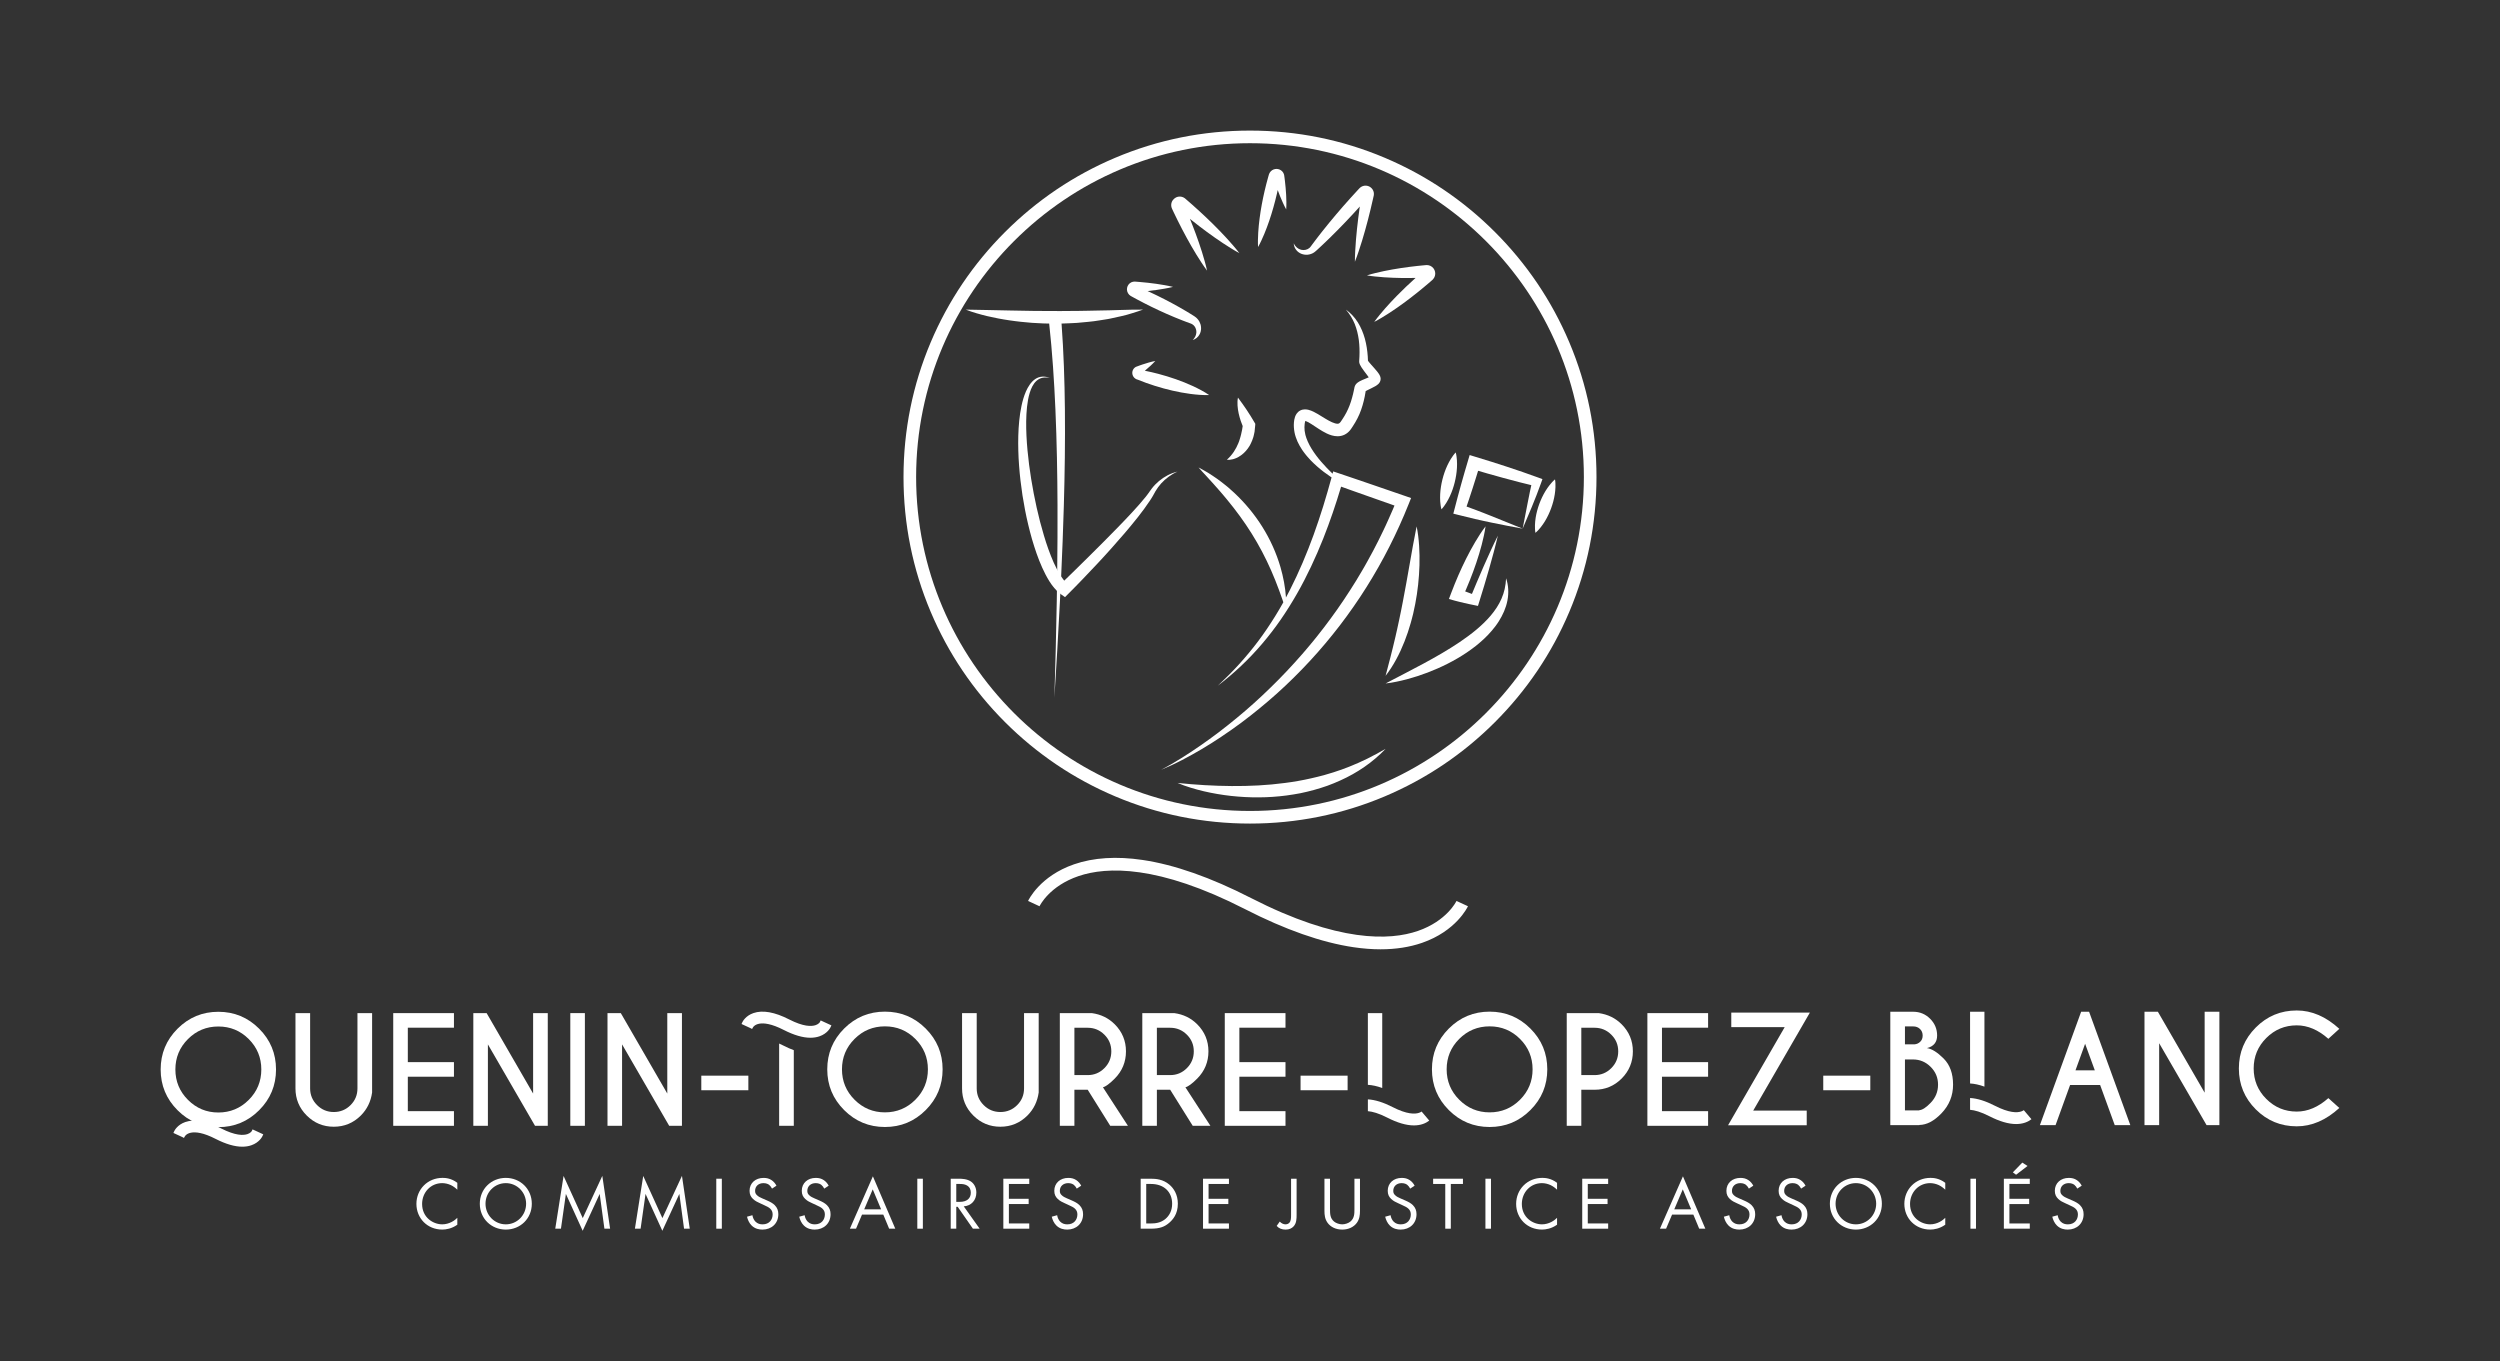 <?xml version="1.0" encoding="UTF-8"?>
<svg id="Calque_7" data-name="Calque 7" xmlns="http://www.w3.org/2000/svg" viewBox="0 0 3173.88 1728.34">
  <rect x="0" y="0" width="3173.88" height="1728.34" fill="#333333" stroke="none"/>
  <defs>
    <style>
      .cls-1 {
        fill: #fff;
        stroke-width: 0px;
      }
    </style>
  </defs>
  <g>
    <path class="cls-1" d="M1828.96,641.56c.24,1.66.54,3.34,1.03,5.06,1.25-1.29,2.3-2.62,3.3-3.97,1.01-1.35,1.91-2.72,2.78-4.1,1.71-2.77,3.23-5.59,4.56-8.45,2.67-5.73,4.67-11.62,6.18-17.65,1.49-6.02,2.51-12.17,2.86-18.48.18-3.15.17-6.36-.03-9.61-.12-1.63-.26-3.27-.51-4.93-.24-1.66-.54-3.33-1.02-5.06-1.24,1.29-2.29,2.62-3.29,3.97-1,1.35-1.9,2.72-2.78,4.1-1.71,2.77-3.23,5.59-4.56,8.45-2.67,5.73-4.68,11.62-6.2,17.64-1.51,6.02-2.52,12.16-2.88,18.47-.18,3.15-.17,6.36.03,9.61.12,1.63.27,3.27.52,4.93Z"/>
    <g>
      <path class="cls-1" d="M1974.7,613.6c-.08-1.63-.21-3.29-.53-5.01-1.35,1.11-2.52,2.28-3.64,3.48-1.12,1.19-2.15,2.42-3.15,3.66-1.96,2.49-3.74,5.05-5.33,7.67-3.2,5.24-5.75,10.73-7.84,16.38-2.07,5.66-3.67,11.49-4.62,17.55-.48,3.03-.77,6.13-.88,9.3-.03,1.59-.04,3.19.05,4.83.08,1.63.22,3.29.54,5.01,1.36-1.11,2.53-2.28,3.65-3.47,1.13-1.19,2.15-2.42,3.15-3.66,1.96-2.49,3.74-5.05,5.33-7.67,3.19-5.25,5.74-10.73,7.81-16.38,2.06-5.66,3.65-11.49,4.6-17.56.48-3.03.77-6.13.89-9.3.04-1.59.05-3.19-.04-4.83Z"/>
      <path class="cls-1" d="M1956.42,613.31l1.79-5.06-5.63-2.07c-6.52-2.4-13.08-4.68-19.64-6.98-6.57-2.23-13.14-4.5-19.74-6.64-6.58-2.2-13.2-4.28-19.82-6.38-6.62-2.09-13.26-4.08-19.9-6.12l-7.69-2.36-2.27,7.73-4.39,14.89-4.24,14.94-4.1,14.98-3.94,15.03-1.79,6.82,6.32,1.6c7.12,1.8,14.22,3.58,21.29,5.2,3.53.84,7.05,1.61,10.55,2.37,3.5.78,6.97,1.51,10.42,2.22,6.89,1.45,13.65,2.76,20.25,4.06,6.59,1.28,13.01,2.48,19.19,3.6l-40.31-16.27c-3.2-1.28-6.37-2.54-9.52-3.76-3.15-1.23-6.27-2.45-9.39-3.61-4.01-1.53-8-2.99-11.99-4.42l2.93-8.64,4.83-14.76,4.68-14.8,2.21-7.23c4.11,1.21,8.22,2.43,12.34,3.6,6.68,1.89,13.35,3.8,20.05,5.59,6.69,1.85,13.42,3.57,20.13,5.33,5.02,1.26,10.03,2.51,15.06,3.73-.62,2.8-1.22,5.61-1.84,8.46-.99,4.86-1.99,9.79-2.96,14.86-1.96,10.12-3.96,20.71-6.23,31.94,3.68-8.6,7.63-17.84,11.62-27.54,2-4.85,3.98-9.83,5.96-14.88,1.93-5.08,3.91-10.2,5.75-15.41Z"/>
      <path class="cls-1" d="M1866.08,736.6c2.9-7.31,5.67-14.68,8.16-22.16,2.51-7.47,4.82-15.03,6.84-22.71,1.99-7.69,3.81-15.45,4.91-23.51-4.95,6.46-9.19,13.21-13.25,20.04-4.04,6.84-7.78,13.8-11.32,20.84-3.56,7.04-6.84,14.19-10,21.39-1.55,3.61-3.12,7.22-4.56,10.88-1.51,3.63-2.9,7.31-4.3,10.99l-3.1,8.12,8,2.23c1.88.52,3.79.96,5.68,1.44,1.9.47,3.79.95,5.7,1.37l5.73,1.29,5.76,1.19,6.04,1.25,1.58-5.1c2.15-6.95,4.33-13.88,6.4-20.86,2.1-6.96,4.14-13.95,6.14-20.95,1.99-7,3.94-14.02,5.81-21.07,1.87-7.05,3.69-14.11,5.33-21.24-3.28,6.54-6.38,13.14-9.43,19.77-3.06,6.62-6.02,13.27-8.95,19.94-2.91,6.67-5.8,13.35-8.61,20.06-2.02,4.73-3.97,9.49-5.93,14.25l-.27-.11-5.49-2.07c-.94-.36-1.88-.7-2.82-1.04.48-1.11.98-2.21,1.44-3.33,1.58-3.6,3.04-7.25,4.51-10.9Z"/>
    </g>
  </g>
  <g>
    <path class="cls-1" d="M1460.74,464.26c2.05-1.9,4.06-3.85,5.98-5.99-2.82.52-5.54,1.22-8.23,1.97-2.69.75-5.33,1.59-7.95,2.46l-3.9,1.36-3.86,1.44-.48.18-.12.05s-.19.1-.28.15c-.21.12-.41.24-.61.37-.8.51-1.57,1.23-2.19,2.09-1.26,1.73-1.78,3.92-1.55,5.92.21,2.01,1.09,4,2.72,5.55.81.77,1.79,1.38,2.83,1.81.45.16.92.3,1.38.42,7.15,2.94,14.41,5.52,21.75,7.84,7.35,2.3,14.78,4.35,22.3,6.07,7.52,1.72,15.12,3.16,22.85,4.16,3.86.53,7.76.89,11.69,1.18,3.93.26,7.9.41,11.96.23-3.34-2.32-6.77-4.3-10.24-6.19-3.47-1.85-6.97-3.63-10.51-5.24-7.07-3.28-14.27-6.12-21.55-8.68-7.28-2.55-14.65-4.78-22.1-6.76-5.7-1.5-11.45-2.84-17.25-3.98l1.11-.91c2.11-1.78,4.21-3.59,6.25-5.5ZM1448.05,474.91l.64-.5c-.04.05-.07.11-.11.16-.38.56-1.55,1.04-.53.34Z"/>
    <path class="cls-1" d="M1435.29,375.57c.29.19.66.4.92.54l.29.16.58.33,1.17.64,4.68,2.55c3.12,1.71,6.29,3.31,9.43,4.96l9.52,4.78c12.76,6.25,25.76,11.99,39.04,17.18,1.65.66,3.33,1.28,5,1.9,1.67.62,3.34,1.26,5.03,1.85l.9.34c.27.12.59.17.84.33.5.3,1.08.54,1.54.92,1.05.65,1.86,1.63,2.63,2.7.75,1.09,1.26,2.38,1.64,3.77.08.35.12.7.19,1.06l.1.55.02.55.04,1.13-.1,1.13c-.31,3.07-1.92,6.15-4.54,8.72,3.49-.98,6.91-3.57,8.77-7.29l.68-1.41c.19-.49.33-.99.49-1.5l.23-.77.14-.78c.09-.53.2-1.06.25-1.6.05-1.07.13-2.18-.03-3.28-.07-1.11-.33-2.2-.62-3.3-.69-2.15-1.71-4.3-3.23-6.12-.69-.98-1.6-1.74-2.48-2.56-.44-.42-.94-.71-1.42-1.07l-.74-.51-.68-.45c-1.5-.97-3.03-1.9-4.55-2.83-1.52-.93-3.03-1.88-4.57-2.78-12.25-7.29-24.77-14.02-37.54-20.25l-9.62-4.58c-.78-.35-1.57-.71-2.35-1.07,3.65-.4,7.3-.84,10.96-1.36,3.55-.51,7.1-1.05,10.65-1.7,3.55-.63,7.1-1.33,10.65-2.22-3.55-.89-7.1-1.58-10.65-2.22-3.55-.64-7.1-1.18-10.65-1.7-7.1-1-14.21-1.75-21.31-2.36l-5.33-.42-.68-.05c-.71.02-1.38.03-2.13.2-1.47.28-2.96,1-4.19,2-1.2,1.02-2.13,2.28-2.72,3.64-.57,1.36-.87,2.83-.81,4.35.07,1.52.46,3.1,1.3,4.52.8,1.41,2.01,2.62,3.24,3.39ZM1441.27,370.92l.3-.02s-.1.03-.14.04c-.32.04-.54.08-.81.04l.66-.05Z"/>
    <path class="cls-1" d="M1487.66,264.3l.24.58.08.17.64,1.38,1.29,2.76c1.78,3.66,3.51,7.33,5.33,10.97,3.64,7.28,7.35,14.52,11.28,21.66,3.92,7.15,7.97,14.24,12.24,21.22,2.15,3.49,4.33,6.96,6.6,10.39,2.26,3.44,4.58,6.85,7.08,10.17-.87-4.07-1.91-8.06-3.02-12.02-1.09-3.97-2.28-7.89-3.5-11.8-2.45-7.81-5.13-15.52-7.94-23.17-2.31-6.31-4.77-12.56-7.3-18.78.8.65,1.59,1.3,2.4,1.93,3.18,2.51,6.35,5.04,9.59,7.49,3.21,2.48,6.47,4.9,9.74,7.32,6.56,4.8,13.21,9.5,20.02,14.01,3.42,2.25,6.85,4.47,10.35,6.62,3.5,2.15,7.04,4.26,10.7,6.23-2.51-3.32-5.15-6.49-7.83-9.61-2.68-3.13-5.42-6.19-8.18-9.22-5.54-6.05-11.25-11.91-17.05-17.68-2.91-2.87-5.83-5.73-8.8-8.53-2.94-2.84-5.95-5.58-8.95-8.35-2.99-2.77-6.06-5.45-9.09-8.19-1.52-1.36-3.07-2.68-4.61-4.02l-2.31-2-1.15-1-.58-.5-.29-.25-.14-.13-.04-.03-.09-.07-.31-.23c-.42-.3-.85-.57-1.3-.82-.44-.23-.89-.42-1.34-.59-.9-.34-1.93-.56-2.93-.63-2.04-.16-4.03.31-5.69,1.18-1.67.87-3.08,2.13-4.14,3.72-1.06,1.59-1.71,3.6-1.75,5.61-.04,1.02.11,1.98.32,2.93.12.44.27.87.43,1.29ZM1502.48,258.52s0,.03.01.04l-.04-.09-.08-.17s.08.15.1.22Z"/>
    <path class="cls-1" d="M1601.35,305.44c1.3-2.75,2.5-5.53,3.68-8.31,2.31-5.57,4.42-11.19,6.35-16.85,3.85-11.32,7.04-22.8,9.73-34.4.35-1.52.67-3.05,1.01-4.58.98,2.68,2,5.35,3.07,8,1.15,2.79,2.32,5.58,3.6,8.35,1.27,2.77,2.59,5.52,4.11,8.23.22-3.1.25-6.15.23-9.2-.02-3.05-.14-6.07-.29-9.08-.32-6.03-.89-12-1.57-17.94l-.56-4.45-.31-2.22-.08-.55s0-.02-.02-.1l-.05-.22-.11-.44c-.08-.29-.17-.58-.27-.86-.22-.58-.52-1.18-.85-1.74-.37-.56-.77-1.11-1.24-1.59-1.91-1.98-4.51-2.99-7.01-3.04-2.5-.05-5.19.87-7.23,2.85-.49.49-.94,1.04-1.33,1.6-.35.56-.71,1.18-.94,1.76-.12.29-.22.59-.32.9l-.2.68-.16.54-.61,2.15c-1.62,5.74-3.1,11.5-4.45,17.3-2.7,11.6-4.89,23.31-6.42,35.18-.77,5.93-1.35,11.91-1.73,17.93-.17,3.02-.32,6.04-.36,9.08-.05,3.04-.04,6.1.15,9.2,1.55-2.7,2.9-5.44,4.19-8.19ZM1616.79,225.44l.16.54.15.47c-.07-.15-.14-.31-.19-.46-.04-.11-.08-.22-.1-.33l-.03-.17v-.09s0,.03,0,.04Z"/>
    <path class="cls-1" d="M1650.17,321.26c2.33,1.33,5.05,2.07,7.87,2.17,2.82.09,5.74-.56,8.4-1.87.64-.36,1.27-.75,1.91-1.14.63-.4,1.16-.9,1.75-1.37.27-.23.61-.51.82-.7l.65-.59,1.29-1.17,5.1-4.74c1.71-1.57,3.37-3.19,5.05-4.79,1.67-1.61,3.36-3.2,5-4.83,13.23-12.94,25.99-26.29,38.34-40.02-.03.21-.06.42-.09.63-.68,4.58-1.28,9.17-1.86,13.77-1.14,9.2-2.15,18.43-2.91,27.7-.37,4.64-.71,9.28-.95,13.95-.25,4.66-.44,9.34-.43,14.05,1.74-4.37,3.3-8.79,4.79-13.21,1.5-4.42,2.91-8.86,4.28-13.31,2.72-8.9,5.2-17.84,7.54-26.81,1.16-4.49,2.3-8.98,3.36-13.48,1.11-4.5,2.11-9.01,3.14-13.53.25-1.13.52-2.25.76-3.39l.05-.21.04-.22.06-.37c.06-.51.12-.99.12-1.53,0-.54-.04-1.08-.12-1.62-.1-.55-.22-1.09-.38-1.63-.69-2.15-2.09-3.99-3.77-5.22-1.69-1.24-3.69-1.99-5.88-2.09-2.17-.12-4.53.54-6.33,1.77-.47.3-.88.63-1.25.97-.19.17-.37.35-.55.53l-.29.3-.59.63-1.19,1.27-9.37,10.24c-12.39,13.74-24.36,27.85-35.87,42.39-1.45,1.8-2.86,3.65-4.28,5.48-1.42,1.84-2.85,3.66-4.23,5.52l-4.18,5.57-1.03,1.41-.52.7c-.18.24-.27.34-.41.52-.27.31-.5.7-.8.98-.3.28-.61.57-.91.88-2.56,2.19-6.47,3.19-10.38,2.27-3.9-.9-7.49-3.86-9.42-8.19.09,2.35.79,4.77,2.1,6.94,1.32,2.15,3.24,4.08,5.59,5.37ZM1728.91,245.48s.02-.07.01-.06v.05s-.05.21-.05.21c-.01.06-.02.12-.03.18,0-.08.01-.15.03-.23l.03-.16Z"/>
    <path class="cls-1" d="M1746.39,351.08c3.65.4,7.3.69,10.94.96,7.29.51,14.56.76,21.82.88,6.02.1,12.02.04,18.02-.1-8.15,7.32-16.08,14.88-23.79,22.72-5.07,5.2-10.05,10.49-14.87,15.98-2.4,2.75-4.79,5.53-7.1,8.38-2.32,2.85-4.6,5.74-6.76,8.78,3.32-1.69,6.51-3.53,9.66-5.42,3.16-1.88,6.25-3.84,9.32-5.82,6.13-3.98,12.09-8.14,17.96-12.41,11.71-8.58,23.02-17.63,33.97-27.09l2.04-1.79.51-.45.25-.22.3-.28.44-.43c1.14-1.15,2.12-2.75,2.6-4.45.51-1.71.56-3.51.22-5.15-.34-1.65-1.02-3.19-2.07-4.53-1.04-1.34-2.44-2.47-4.07-3.21-1.63-.72-3.4-1.01-4.99-.91l-5.54.52c-1.8.18-3.6.32-5.4.54-7.2.79-14.39,1.67-21.57,2.78-7.18,1.1-14.34,2.34-21.49,3.84-3.57.76-7.15,1.55-10.71,2.44-3.57.88-7.13,1.83-10.68,2.97,3.67.65,7.33,1.1,10.98,1.49ZM1807.97,343.37s-.03.03-.05.04l-.08.07s.01-.01.02-.02l.11-.09Z"/>
    <path class="cls-1" d="M1747.71,957.05l-3.85,1.97-7.62,3.97-7.75,3.63c-1.3.59-2.54,1.27-3.86,1.81l-3.93,1.65-3.91,1.67c-1.3.56-2.58,1.14-3.92,1.61-2.66.97-5.29,2-7.92,3-.66.25-1.31.51-1.97.75l-2.01.66-4.01,1.35-3.99,1.36c-1.32.48-2.7.8-4.04,1.21l-8.07,2.41c-5.47,1.33-10.84,2.93-16.36,4.03-10.94,2.5-22.01,4.46-33.18,5.87-22.3,2.99-44.91,4.08-67.64,3.92-22.75-.17-45.58-1.52-68.72-3.94,5.35,2.32,10.88,4.25,16.45,5.98,5.57,1.75,11.23,3.23,16.91,4.59,11.38,2.66,22.95,4.61,34.61,5.91,23.31,2.54,47.04,2.55,70.48-.58,5.86-.73,11.68-1.82,17.51-2.85,5.77-1.32,11.58-2.47,17.27-4.16,5.73-1.5,11.35-3.42,16.95-5.31,5.53-2.15,11.1-4.15,16.44-6.73,21.58-9.68,41.45-23.26,57.5-40.15-2.59,1.37-5.1,2.83-7.63,4.23l-3.74,2.15Z"/>
    <path class="cls-1" d="M1800.04,1181.89c-35.46,12.25-101.02,14.93-211.97-41.87-50.86-26.04-97.14-42.28-137.56-48.27-32.95-4.89-62.19-3.03-86.93,5.52-43.4,14.99-57.79,45.24-58.38,46.52l14.52,6.75c.5-1.05,12.6-25.77,49.7-38.35,35.45-12.02,100.88-14.48,211.35,42.08,50.86,26.04,97.14,42.28,137.56,48.27,11.95,1.77,23.41,2.66,34.35,2.66,19.22,0,36.81-2.73,52.58-8.17,43.4-14.99,57.79-45.24,58.38-46.52l-14.54-6.71c-.12.25-12.04,25.31-49.07,38.1Z"/>
    <path class="cls-1" d="M1992.26,434.45c-22.16-52.38-53.87-99.43-94.27-139.82-40.4-40.4-87.44-72.11-139.82-94.27-54.24-22.94-111.85-34.57-171.23-34.57s-116.99,11.63-171.23,34.57c-52.38,22.16-99.43,53.87-139.82,94.27-40.4,40.4-72.11,87.44-94.27,139.82-22.94,54.24-34.57,111.85-34.57,171.23s11.63,116.99,34.57,171.23c22.16,52.38,53.87,99.43,94.27,139.82,40.4,40.4,87.44,72.11,139.82,94.27,54.24,22.94,111.85,34.57,171.23,34.57s116.99-11.63,171.23-34.57c52.38-22.16,99.43-53.87,139.82-94.27,40.4-40.4,72.11-87.44,94.27-139.82,22.94-54.24,34.57-111.85,34.57-171.23s-11.63-116.99-34.57-171.23ZM1586.94,1029.55c-233.72,0-423.87-190.15-423.87-423.87s190.15-423.87,423.87-423.87,423.87,190.15,423.87,423.87-190.15,423.87-423.87,423.87Z"/>
    <path class="cls-1" d="M1571.12,514.95c.2,3.38.77,6.65,1.43,9.9.7,3.23,1.6,6.39,2.63,9.49.75,2.23,1.56,4.38,2.48,6.55-.25,1.5-.49,2.99-.7,4.49-.23.99-.44,1.98-.64,2.98-.24.98-.31,2.03-.63,2.96-.54,1.91-.92,3.91-1.59,5.75-.33.92-.53,1.93-.91,2.83-.36.91-.72,1.83-1.05,2.78-1.53,3.63-3.3,7.24-5.65,10.74-2.36,3.5-5.16,6.91-8.89,10.22,2.52.36,5.07-.02,7.57-.61,1.22-.36,2.49-.7,3.66-1.23.59-.25,1.21-.49,1.8-.76l1.71-.93c4.56-2.56,8.54-6.24,11.69-10.5.75-1.08,1.47-2.19,2.2-3.3.38-.55.66-1.14.96-1.72.3-.58.6-1.17.89-1.76,1.27-2.33,2.02-4.8,2.89-7.26.22-.62.41-1.24.54-1.86.15-.62.3-1.25.43-1.87.28-1.25.55-2.5.8-3.76.34-2.51.55-5.02.75-7.53l.2-2.47-1.06-1.8c-1.49-2.53-3.1-5.25-4.72-7.86-1.63-2.63-3.32-5.25-5.05-7.85-1.75-2.6-3.52-5.2-5.38-7.81-1.85-2.62-3.73-5.23-5.82-8-.71,3.4-.72,6.84-.52,10.2Z"/>
    <path class="cls-1" d="M1551.24,934.84c8.15-5.46,16.21-11.06,24.07-16.93,15.74-11.73,30.96-24.19,45.62-37.29,14.63-13.14,28.65-26.99,42.02-41.44,13.39-14.44,26.06-29.56,38.08-45.19,5.98-7.83,11.82-15.79,17.43-23.89,5.68-8.06,11.07-16.33,16.34-24.67,21.02-33.39,38.91-68.77,53.54-105.41l3.09-7.74-7.86-2.73c-13.88-4.82-27.79-9.58-41.69-14.33l-20.86-7.13-20.88-7.06-7.57-2.56-.8,2.92c-4.99-4.8-9.75-9.76-14.21-14.91-4.65-5.37-8.91-10.99-12.5-16.85-1.77-2.94-3.42-5.92-4.75-8.97-.72-1.51-1.26-3.06-1.83-4.59-.28-.77-.47-1.55-.72-2.32l-.36-1.15-.27-1.16c-.81-3.08-1.09-6.17-1.07-9.16-.02-2.76.45-6.18,1.15-7.91.07.02.15.04.23.07.89.28,2.18.85,3.5,1.58,1.34.73,2.74,1.6,4.18,2.52l9.05,5.94c3.18,2.03,6.51,4.09,10.33,5.9,1.91.91,3.97,1.72,6.24,2.37,2.28.64,4.79,1.13,7.62,1.1,2.81-.04,5.94-.64,8.71-2.05,2.78-1.38,5.06-3.38,6.77-5.43.46-.51.8-1.04,1.2-1.56l.27-.38.2-.29.39-.59c.53-.78,1.05-1.57,1.57-2.37,1.05-1.6,2.08-3.25,3.07-4.94,1.99-3.38,3.82-6.93,5.37-10.57,3.08-7.31,5.2-14.83,6.69-22.3.33-1.87.72-3.74.99-5.61l.19-1.21s.07-.04.11-.07c.61-.35,1.3-.72,2.04-1.09,1.48-.75,3.1-1.51,4.79-2.33,1.7-.83,3.43-1.66,5.39-2.81,1-.61,2.02-1.22,3.38-2.41l.25-.22.29-.29.56-.61c.47-.6.85-1.03,1.34-2.04.4-.65.89-2.52.84-3.4,0-.26,0-.51-.01-.77-.01-.25-.04-.54-.07-.68-.06-.35-.13-.7-.21-1.04l-.06-.26-.06-.19-.13-.37c-.08-.24-.18-.52-.27-.71-.17-.37-.35-.79-.52-1.1-.17-.3-.34-.64-.51-.91l-.5-.8c-.66-.99-1.3-1.83-1.93-2.64-1.27-1.59-2.52-3.02-3.75-4.41l-3.62-4.04c-1.17-1.3-2.31-2.6-3.25-3.8-.46-.58-.88-1.18-1.1-1.52-.03-.05-.08-.12-.09-.13-.07-1.84-.11-3.67-.27-5.5-.51-7.53-1.65-15.04-3.63-22.35-2.04-7.29-4.94-14.38-8.92-20.78-4.01-6.38-9.2-11.96-15.18-16.16,4.83,5.51,8.53,11.7,11.22,18.2,2.6,6.56,4.25,13.39,5.17,20.31.9,6.93,1.08,13.94.81,20.93-.03,1.75-.22,3.5-.3,5.24l-.04.65s-.01.57.02.95c.01.21.04.42.06.62.03.18.05.3.09.45.06.29.13.58.21.86l.22.64c.16.46.3.74.45,1.09.6,1.28,1.17,2.2,1.74,3.12,1.14,1.78,2.27,3.32,3.38,4.83,1.11,1.51,2.23,2.95,3.31,4.37.94,1.24,1.84,2.46,2.65,3.64-.85.38-1.77.76-2.71,1.15-1.63.67-3.34,1.35-5.15,2.13-.9.39-1.84.82-2.83,1.33-1.01.53-2.03,1.07-3.37,2.07-.35.27-.67.52-1.1.93-.21.21-.36.33-.62.63-.24.27-.47.56-.7.85-.23.3-.54.82-.77,1.24-.22.37-.51,1.1-.7,1.77l-.13.51-.08.38-.03.16-.06.32-.52,2.56c-.33,1.72-.76,3.39-1.13,5.08-.86,3.34-1.69,6.66-2.75,9.87-1.05,3.21-2.23,6.33-3.6,9.33-1.35,3.02-2.86,5.93-4.58,8.79-.86,1.43-1.76,2.86-2.72,4.29-.47.71-.96,1.43-1.45,2.15l-.37.54-.19.27-.13.17c-.16.19-.3.43-.46.6-.6.74-1.14,1.14-1.61,1.4-.47.26-.99.37-1.8.42-1.64.07-4.31-.68-7.06-1.91-2.79-1.22-5.71-2.89-8.69-4.69-2.99-1.81-6.04-3.79-9.36-5.72-1.66-.97-3.39-1.94-5.29-2.87-1.92-.92-3.96-1.83-6.58-2.5-1.31-.32-2.83-.57-4.59-.55-1.74.02-3.85.39-5.81,1.41-1.96,1-3.52,2.53-4.54,3.98-1.07,1.49-1.66,2.88-2.13,4.19-.88,2.6-1.17,4.87-1.36,7.03-.09,1.08-.13,2.12-.15,3.15,0,1.06.06,2.14.1,3.2.29,4.25,1.07,8.42,2.4,12.28,1.26,3.89,2.96,7.56,4.91,10.97.93,1.74,2.02,3.36,3.06,5.01.53.81,1.11,1.58,1.67,2.37.56.79,1.12,1.57,1.73,2.31l1.78,2.26,1.85,2.18c1.21,1.47,2.53,2.82,3.81,4.21,2.65,2.68,5.31,5.32,8.13,7.77,5.6,4.92,11.5,9.41,17.63,13.48.29.19.58.37.87.56v.05c-3.37,12.28-6.87,24.53-10.64,36.68-3.79,12.15-7.85,24.2-12.14,36.17-4.35,11.95-9.02,23.77-13.99,35.46-5,11.68-10.36,23.2-16.1,34.53-1.64,3.22-3.32,6.41-5.03,9.58-.89-13.03-3.34-25.98-6.99-38.62-5.24-17.96-13.07-35.25-23.05-51.16-9.97-15.92-22.07-30.45-35.69-43.18-1.71-1.58-3.47-3.12-5.2-4.67-1.74-1.55-3.45-3.12-5.31-4.52-3.66-2.87-7.25-5.81-11.05-8.47-3.84-2.61-7.63-5.26-11.57-7.69-3.99-2.36-8.01-4.65-12.12-6.78,3.03,3.54,6.16,6.9,9.3,10.21,1.56,1.66,3.05,3.4,4.59,5.08l4.6,5.02c1.57,1.62,3,3.39,4.49,5.08,1.47,1.71,2.98,3.38,4.47,5.07,3,3.34,5.75,6.9,8.68,10.28,11.38,13.79,21.88,28.08,31.25,43.06,9.37,14.98,17.63,30.62,24.78,46.94,1.74,4.1,3.4,8.24,5.19,12.36,1.58,4.18,3.18,8.39,4.84,12.6,1.48,4.26,2.97,8.54,4.58,12.83.28.89.57,1.79.87,2.68-3.3,5.91-6.72,11.76-10.29,17.52-6.7,10.8-13.78,21.38-21.44,31.56-1.9,2.56-3.89,5.05-5.83,7.58-2.02,2.47-3.98,4.98-6.02,7.43-2.04,2.45-4.07,4.92-6.18,7.31-2.07,2.43-4.21,4.8-6.36,7.17-8.6,9.47-17.67,18.52-27.05,27.31,20.39-15.61,39.34-33.34,56.11-53.05,8.37-9.86,16.33-20.1,23.7-30.77,7.36-10.67,14.24-21.67,20.67-32.93,6.45-11.25,12.38-22.79,17.92-34.51,5.56-11.71,10.67-23.63,15.49-35.65,8.55-21.59,16.02-43.59,22.64-65.81l13.36,4.78,20.78,7.35c11.21,3.97,22.41,7.93,33.63,11.86-.78,1.89-1.57,3.78-2.38,5.66-1.94,4.41-3.8,8.86-5.84,13.22l-2.99,6.58-3.09,6.53c-2.03,4.37-4.21,8.67-6.35,12.98-2.14,4.31-4.41,8.57-6.62,12.84-2.31,4.23-4.55,8.49-6.92,12.69l-3.53,6.31-3.62,6.25c-2.39,4.18-4.93,8.28-7.41,12.41-10.13,16.39-20.8,32.48-32.27,47.98-5.68,7.8-11.59,15.42-17.6,22.98l-4.55,5.63-4.63,5.57c-1.53,1.86-3.09,3.71-4.66,5.54-1.57,1.83-3.12,3.69-4.72,5.5-6.32,7.3-12.86,14.41-19.48,21.46-6.62,7.05-13.41,13.93-20.35,20.67-13.82,13.54-28.2,26.54-43.18,38.84-7.49,6.15-15.04,12.24-22.78,18.1-7.72,5.88-15.61,11.54-23.59,17.1-7.98,5.54-16.1,10.91-24.37,16.03-8.25,5.16-16.65,10.1-25.31,14.62,18.09-7.39,35.36-16.73,52.23-26.67,8.42-5,16.68-10.29,24.84-15.73ZM1736.75,458.7l-.02-.57s0,0,0,.02c.02.09.03.19.03.28.02.15-.02.53-.02.27ZM1739.51,482.06l-.02-.05v-.03s-.04-.09-.04-.09c-.01-.03-.01-.07-.02-.1.03.07.05.13.08.2.04.09.02.09.04.14,0,.01-.03-.05-.04-.07ZM1734.13,494.53l.02-.14c.01-.08,0,.04-.02.14ZM1732.7,497.25s.08-.07.15-.13l-.08.08c-.11.09-.08.06-.07.05ZM1657.69,533.52s-.04.1-.18.22c.09-.15.16-.25.18-.22Z"/>
    <path class="cls-1" d="M1346.14,753.87c.19.14.38.29.58.43l5.37,3.79,4.56-4.6,9.23-9.31,9.1-9.4c6.05-6.27,12.06-12.59,18-18.98l8.89-9.6,8.78-9.71c5.84-6.48,11.59-13.06,17.27-19.7,11.3-13.35,22.46-26.82,32.26-41.63.62-.92,1.21-1.87,1.79-2.82.58-.96,1.19-1.88,1.74-2.88l1.63-2.94c.48-.91.96-1.83,1.49-2.72,2.09-3.58,4.57-6.96,7.38-10.1,2.82-3.13,6.02-5.95,9.47-8.48,3.45-2.54,7.18-4.76,11.2-6.46-8.55,1.92-16.58,6.24-23.5,11.97-3.45,2.89-6.64,6.17-9.38,9.81-.7.9-1.35,1.84-2.01,2.78l-1.82,2.59c-.57.86-1.26,1.69-1.88,2.54-.63.84-1.27,1.68-1.95,2.51-5.35,6.63-11.07,13.08-16.95,19.39-5.83,6.36-11.85,12.57-17.86,18.79-6.03,6.21-12.13,12.36-18.22,18.51l-18.41,18.35-18.52,18.25-13.26,12.92c-.2-.24-.41-.47-.61-.72-1.14-1.39-2.23-2.91-3.29-4.49l-4.96-8.38c-1.63-3.07-3.17-6.25-4.61-9.49-4.8-10.94-8.86-22.45-12.33-34.15-7.05-23.4-12.23-47.54-16.21-71.82-.95-6.08-1.88-12.16-2.65-18.27-.77-6.1-1.46-12.22-2.03-18.34-1.11-12.24-1.8-24.53-1.64-36.77.09-6.12.4-12.22,1.05-18.27.69-6.04,1.67-12.04,3.45-17.77.88-2.86,1.93-5.67,3.33-8.27,1.37-2.61,3.11-5.01,5.27-6.95,2.17-1.92,4.82-3.34,7.77-3.9,2.95-.6,6.08-.36,9.14.3-1.45-.57-2.95-1.06-4.51-1.38-1.56-.31-3.17-.44-4.8-.36-3.24.14-6.55,1.23-9.3,3.14-2.75,1.9-5.06,4.37-6.94,7.07-1.91,2.69-3.45,5.59-4.77,8.56-2.58,5.96-4.36,12.18-5.67,18.43-1.34,6.26-2.24,12.58-2.87,18.9-.66,6.33-1,12.66-1.18,18.99-.19,6.33-.16,12.66.02,18.98.16,6.32.49,12.63.97,18.93.48,6.3,1.03,12.59,1.78,18.86.73,6.27,1.57,12.53,2.52,18.78.98,6.24,2.07,12.46,3.27,18.67,1.19,6.21,2.53,12.39,4.01,18.56,1.47,6.16,3.06,12.31,4.81,18.42,3.59,12.2,7.61,24.34,12.95,36.18,2.68,5.92,5.63,11.79,9.24,17.52,1.81,2.87,3.81,5.68,6.13,8.41,1.06,1.25,2.2,2.49,3.44,3.7l4.28,3.62Z"/>
    <path class="cls-1" d="M1798.47,668.22c-3.33,16.25-6.03,32.21-8.85,48.12-2.78,15.9-5.56,31.7-8.62,47.42-.71,3.94-1.53,7.86-2.31,11.78-.8,3.92-1.59,7.84-2.44,11.75-.77,3.93-1.72,7.81-2.53,11.74l-1.35,5.85-.64,2.94-.7,2.92c-1.77,7.83-3.78,15.61-5.76,23.47-1.97,7.87-4.22,15.67-6.21,23.77,10.21-13.13,17.88-28.06,23.98-43.46,3.06-7.71,5.68-15.59,7.94-23.56,1.18-3.98,2.11-8.01,3.15-12.02.89-4.04,1.8-8.08,2.58-12.14,3.14-16.24,4.9-32.71,5.38-49.2.21-8.25.1-16.5-.44-24.75-.28-4.12-.64-8.24-1.16-12.34-.51-4.11-1.12-8.21-2.04-12.27Z"/>
    <path class="cls-1" d="M1910.32,747.59c-.98,4.31-2.33,8.45-4.05,12.4-3.41,7.9-8.22,15.01-13.72,21.54-11.09,13.04-24.9,23.83-39.43,33.68-14.59,9.83-30.04,18.69-45.82,27.21-15.79,8.56-31.91,16.68-48.23,25.27,4.61-.47,9.15-1.27,13.67-2.18,4.52-.91,9-1.99,13.46-3.16,8.9-2.38,17.68-5.23,26.31-8.52,17.24-6.61,33.98-14.89,49.55-25.35,3.87-2.65,7.69-5.4,11.4-8.3,3.67-2.96,7.3-6.01,10.75-9.27,3.43-3.28,6.78-6.7,9.86-10.37,1.56-1.82,3.05-3.7,4.51-5.61l2.1-2.94c.69-.99,1.34-2.01,2.01-3.01,5.18-8.13,9.29-17.16,11.09-26.7,1.82-9.5,1.33-19.35-1.7-28.09-.26,4.63-.82,9.11-1.79,13.42Z"/>
  </g>
  <path class="cls-1" d="M1347.19,731.97c1.38-30.02,2.55-60.05,3.41-90.11,1.16-40.71,1.76-81.46,1.35-122.25-.39-36.25-1.57-72.54-4.26-108.84,6.52-.15,13.04-.51,19.54-.85,4.76-.43,9.51-.81,14.25-1.32,2.37-.27,4.75-.42,7.11-.79l7.08-1.05c2.36-.34,4.71-.73,7.07-1.11,2.35-.41,4.71-.69,7.04-1.24,4.68-.97,9.34-2.01,13.98-3.08,2.32-.58,4.64-1.05,6.94-1.72,2.3-.68,4.59-1.33,6.87-2.05,4.57-1.4,9.11-2.86,13.6-4.5-19.19-.15-37.85,1-56.59,1.16-9.33.35-18.68.26-27.99.53l-13.98.05-6.98.1-6.99-.07c-9.32.09-18.63-.14-27.96-.14l-28.02-.5-28.15-.59c-9.42-.22-18.85-.43-28.43-.53,2.22.9,4.48,1.7,6.75,2.46,2.27.76,4.55,1.49,6.84,2.14,4.58,1.4,9.2,2.53,13.84,3.69,4.65,1.04,9.31,2.1,13.99,2.96,2.34.45,4.69.84,7.04,1.25,2.35.4,4.7.83,7.06,1.12,4.72.64,9.44,1.35,14.18,1.82,4.74.51,9.49.9,14.24,1.32,4.76.31,9.52.5,14.28.76,2.38.14,4.77.16,7.15.18h.54c3.93,36.2,6.33,72.66,7.92,109.18,1.75,40.55,2.48,81.18,2.65,121.83.11,27.27-.04,54.55-.37,81.83l-.37,26.65c-.07,4.5-.13,9.01-.21,13.51-.72,40.67-1.77,81.34-3.01,122.01,2.57-40.61,4.95-81.23,7.01-121.88.17-3.34.32-6.68.49-10.02l1.05-21.9Z"/>
  <g>
    <path class="cls-1" d="M890.35,1365.61h59.73v18.51h-59.73v-18.51Z"/>
    <path class="cls-1" d="M1651.13,1365.61h59.73v18.51h-59.73v-18.51Z"/>
    <g>
      <path class="cls-1" d="M320.62,1433.8l-1,2.17c-.23.37-1.71,2.54-5.4,3.81-5.3,1.83-15.44,2.06-33.6-7.24-18.36-9.4-33.62-12.11-45.35-8.07-10.09,3.49-13.7,10.78-14.08,11.6l-1.05,2.27,11.3,5.21,2.1,1.12,1.2-2.13c.3-.53,7.63-12.73,39.04,3.36,12.82,6.56,24.2,9.89,33.83,9.89h0c4.13,0,8.01-.61,11.51-1.83,10.09-3.48,13.7-10.78,14.08-11.6l1.05-2.27-13.63-6.29Z"/>
      <path class="cls-1" d="M453.8,1286.2h18.6v100.78c-1.61,11.51-6.35,21.22-14.22,29.15-9.54,9.54-21.01,14.31-34.43,14.31s-24.87-4.75-34.38-14.26c-9.51-9.51-14.26-20.97-14.26-34.38v-95.59h18.6v95.59c0,8.23,2.94,15.28,8.81,21.15,5.87,5.87,12.95,8.81,21.24,8.81s15.44-2.92,21.28-8.76c5.84-5.84,8.76-12.91,8.76-21.19v-95.59Z"/>
      <path class="cls-1" d="M576.31,1286.2v18.51h-58.57v43.73h58.57v18.51h-58.57v43.73h58.57v18.6h-77.08v-143.07h77.08Z"/>
      <path class="cls-1" d="M600.9,1286.2h16.9l59.02,102.12v-102.12h18.6v143.07h-16.19l-59.82-103.37v103.37h-18.51v-143.07Z"/>
      <path class="cls-1" d="M742.54,1286.2v143.07h-18.51v-143.07h18.51Z"/>
      <path class="cls-1" d="M771.24,1286.2h16.9l59.02,102.12v-102.12h18.6v143.07h-16.19l-59.82-103.37v103.37h-18.51v-143.07Z"/>
      <path class="cls-1" d="M328.97,1305.97c14.31,14.31,21.46,31.56,21.46,51.77s-7.15,37.47-21.46,51.77c-14.31,14.31-31.56,21.46-51.77,21.46s-37.47-7.15-51.77-21.46c-14.31-14.31-21.46-31.57-21.46-51.77s7.15-37.47,21.46-51.77,31.57-21.46,51.77-21.46,37.47,7.15,51.77,21.46ZM277.2,1303.19c-15.08,0-27.94,5.32-38.58,15.96-10.64,10.64-15.96,23.5-15.96,38.59s5.33,27.96,16.01,38.63c10.67,10.67,23.52,16.01,38.54,16.01s27.94-5.34,38.59-16.01c10.64-10.67,15.96-23.55,15.96-38.63s-5.32-27.94-15.96-38.59c-10.64-10.64-23.5-15.96-38.59-15.96Z"/>
    </g>
    <g>
      <path class="cls-1" d="M1041.88,1295.48l-1,2.17c-.23.37-1.71,2.54-5.4,3.81-5.3,1.83-15.44,2.06-33.6-7.24-18.36-9.4-33.62-12.11-45.35-8.07-10.09,3.49-13.7,10.78-14.08,11.6l-1.05,2.27,11.3,5.21,2.1,1.12,1.2-2.13c.3-.53,7.63-12.73,39.04,3.36,12.82,6.56,24.2,9.89,33.83,9.89h0c4.13,0,8.01-.61,11.51-1.83,10.09-3.48,13.7-10.78,14.08-11.6l1.05-2.27-13.63-6.29Z"/>
      <path class="cls-1" d="M1175.24,1305.79c14.31,14.31,21.46,31.56,21.46,51.77s-7.15,37.47-21.46,51.77c-14.31,14.31-31.56,21.46-51.77,21.46s-37.47-7.15-51.77-21.46c-14.31-14.31-21.46-31.57-21.46-51.77s7.15-37.47,21.46-51.77c14.31-14.31,31.57-21.46,51.77-21.46s37.47,7.15,51.77,21.46ZM1123.47,1303.01c-15.08,0-27.94,5.32-38.58,15.96-10.64,10.64-15.96,23.5-15.96,38.59s5.33,27.96,16.01,38.63c10.67,10.67,23.52,16.01,38.54,16.01s27.94-5.34,38.59-16.01c10.64-10.67,15.96-23.55,15.96-38.63s-5.32-27.94-15.96-38.59c-10.64-10.64-23.5-15.96-38.59-15.96Z"/>
      <path class="cls-1" d="M1300.07,1286.2h18.6v100.78c-1.61,11.51-6.35,21.22-14.22,29.15-9.54,9.54-21.01,14.31-34.43,14.31s-24.87-4.75-34.38-14.26c-9.51-9.51-14.26-20.97-14.26-34.38v-95.59h18.6v95.59c0,8.23,2.94,15.28,8.81,21.15,5.87,5.87,12.95,8.81,21.24,8.81s15.44-2.92,21.28-8.76c5.84-5.84,8.76-12.91,8.76-21.19v-95.59Z"/>
      <path class="cls-1" d="M1380.91,1383.49h-16.9v45.78h-18.51v-143.07h40.6c11.5,1.55,21.22,6.29,29.15,14.22,9.48,9.54,14.22,20.98,14.22,34.34s-4.74,24.98-14.22,34.52c-6.56,6.56-11.57,10.25-15.02,11.09l31.74,48.91h-22.45l-28.61-45.78ZM1364.01,1304.8v60.09h16.9c8.23,0,15.28-2.94,21.15-8.81,5.87-5.87,8.81-12.98,8.81-21.33s-2.94-15.35-8.81-21.19c-5.87-5.84-12.92-8.76-21.15-8.76h-16.9Z"/>
      <path class="cls-1" d="M1485.62,1383.49h-16.9v45.78h-18.51v-143.07h40.6c11.5,1.55,21.22,6.29,29.15,14.22,9.48,9.54,14.22,20.98,14.22,34.34s-4.74,24.98-14.22,34.52c-6.56,6.56-11.57,10.25-15.02,11.09l31.74,48.91h-22.45l-28.61-45.78ZM1468.72,1304.8v60.09h16.9c8.23,0,15.28-2.94,21.15-8.81,5.87-5.87,8.81-12.98,8.81-21.33s-2.94-15.35-8.81-21.19c-5.87-5.84-12.92-8.76-21.15-8.76h-16.9Z"/>
      <path class="cls-1" d="M1632,1286.2v18.51h-58.57v43.73h58.57v18.51h-58.57v43.73h58.57v18.6h-77.08v-143.07h77.08Z"/>
      <path class="cls-1" d="M995.04,1327.64c-2.06-1.06-4.02-1.99-5.88-2.81v104.44h18.6v-96.01c-4.06-1.49-8.3-3.36-12.72-5.62Z"/>
    </g>
    <g>
      <path class="cls-1" d="M1942.91,1305.79c14.31,14.31,21.46,31.56,21.46,51.77s-7.15,37.47-21.46,51.77-31.56,21.46-51.77,21.46-37.47-7.15-51.77-21.46c-14.31-14.31-21.46-31.57-21.46-51.77s7.15-37.47,21.46-51.77c14.31-14.31,31.57-21.46,51.77-21.46s37.47,7.15,51.77,21.46ZM1891.14,1303.01c-15.08,0-27.94,5.32-38.58,15.96s-15.96,23.5-15.96,38.59,5.33,27.96,16.01,38.63c10.67,10.67,23.52,16.01,38.54,16.01s27.94-5.34,38.59-16.01c10.64-10.67,15.96-23.55,15.96-38.63s-5.32-27.94-15.96-38.59c-10.64-10.64-23.5-15.96-38.59-15.96Z"/>
      <path class="cls-1" d="M2007.56,1383.49v45.78h-18.51v-143.07h40.6c11.5,1.55,21.22,6.29,29.15,14.22,9.48,9.54,14.22,20.98,14.22,34.34s-4.74,24.96-14.22,34.47c-9.48,9.51-20.92,14.26-34.34,14.26h-16.9ZM2007.56,1304.8v60.09h16.9c8.23,0,15.28-2.94,21.15-8.81,5.87-5.87,8.81-12.98,8.81-21.33s-2.94-15.35-8.81-21.19c-5.87-5.84-12.92-8.76-21.15-8.76h-16.9Z"/>
      <path class="cls-1" d="M2168.52,1286.2v18.51h-58.57v43.73h58.57v18.51h-58.57v43.73h58.57v18.6h-77.08v-143.07h77.08Z"/>
      <path class="cls-1" d="M2265.74,1304.04h-67.78v-18.51h99.79l-71.98,124.47h67.96v18.6h-99.88l71.89-124.56Z"/>
      <path class="cls-1" d="M1754.82,1381.26v-95.05h-18.24v91.04c5.57.3,11.66,1.64,18.24,4.01Z"/>
      <path class="cls-1" d="M1804.8,1411.15c-.8.57-1.84,1.14-3.17,1.6-5.3,1.83-15.44,2.06-33.6-7.24-11.8-6.04-22.32-9.32-31.44-9.81v15c5.8.46,13.77,2.64,24.6,8.18,12.82,6.56,24.2,9.89,33.83,9.89h0c4.13,0,8.01-.61,11.51-1.83,3.32-1.15,5.94-2.71,7.98-4.32l-9.71-11.47Z"/>
    </g>
    <g>
      <path class="cls-1" d="M2428.96,1284.47c8.33,0,15.47,2.95,21.41,8.86,5.94,5.91,8.91,13.03,8.91,21.36s-4.32,13.88-12.95,15.92c6.24.9,13.33,5.34,21.27,13.31,7.95,7.98,11.92,19.01,11.92,33.1s-4.95,26.27-14.84,36.52c-9.29,9.66-18.62,14.54-27.97,14.66v.18h-36.88v-143.93h29.14ZM2418.43,1303.09v22.76h12.14c2.76-.24,5.13-1.29,7.11-3.15,2.16-1.98,3.24-4.65,3.24-8.01s-1.12-6.13-3.37-8.32c-2.25-2.19-5.11-3.28-8.59-3.28h-10.53ZM2418.43,1345.01v64.68h18.26v-.27c3.84-.24,8.6-3.33,14.3-9.26,6.3-6.48,9.45-14.18,9.45-23.12s-3.13-16.36-9.4-22.62c-6.27-6.27-13.81-9.4-22.62-9.4h-9.99Z"/>
      <path class="cls-1" d="M2628.09,1377.48l-18.44,50.91h-19.88l52.35-143.93h10.08l52.35,143.93h-19.79l-18.53-50.91M2659.48,1358.86l-12.32-33.73-12.23,33.73"/>
      <path class="cls-1" d="M2722.54,1284.47h17l59.37,102.73v-102.73h18.71v143.93h-16.28l-60.18-103.99v103.99h-18.62v-143.93Z"/>
      <path class="cls-1" d="M2955.97,1394.12l13.94,12.5c-17.03,15.53-35.05,23.3-54.06,23.3-20.33,0-37.66-7.17-51.99-21.5-14.33-14.33-21.5-31.66-21.5-51.99s7.17-37.6,21.5-51.99c14.33-14.39,31.66-21.59,51.99-21.59,19.01,0,37.03,7.77,54.06,23.3l-13.94,12.68c-12.83-11.39-26.21-17.09-40.12-17.09-15.05,0-27.93,5.34-38.63,16.01-10.71,10.67-16.06,23.57-16.06,38.68s5.35,28.1,16.06,38.77c10.71,10.67,23.58,16.01,38.63,16.01,13.91,0,27.29-5.7,40.12-17.09Z"/>
    </g>
    <path class="cls-1" d="M2314.72,1365.61h59.73v18.51h-59.73v-18.51Z"/>
    <g>
      <path class="cls-1" d="M2519.34,1379.52v-95.05h-18.24v91.04c5.57.3,11.66,1.64,18.24,4.01Z"/>
      <path class="cls-1" d="M2569.32,1409.41c-.8.57-1.84,1.14-3.17,1.6-5.3,1.83-15.44,2.06-33.6-7.24-11.8-6.04-22.32-9.32-31.44-9.81v15c5.8.46,13.77,2.64,24.6,8.18,12.82,6.56,24.2,9.89,33.83,9.89h0c4.13,0,8.01-.61,11.51-1.83,3.32-1.15,5.94-2.71,7.98-4.32l-9.71-11.47Z"/>
    </g>
  </g>
  <g>
    <path class="cls-1" d="M580.6,1510.42c-2-2-5.04-4.38-8.28-5.9-3.33-1.52-7.23-2.47-10.94-2.47-14.65,0-25.49,11.8-25.49,26.44,0,17.22,13.98,25.87,25.59,25.87,4.28,0,8.47-1.24,11.8-2.95,3.61-1.81,6.18-4.19,7.32-5.33v8.75c-7.04,5.04-14.36,6.18-19.12,6.18-18.83,0-32.82-14.27-32.82-32.63s14.17-33.01,33.2-33.01c3.8,0,11.13.48,18.74,6.28v8.75Z"/>
    <path class="cls-1" d="M609.14,1528.21c0-18.93,14.74-32.82,33.01-32.82s33.01,13.89,33.01,32.82-14.65,32.82-33.01,32.82-33.01-13.98-33.01-32.82ZM616.37,1528.21c0,14.55,11.51,26.16,25.78,26.16s25.78-11.6,25.78-26.16-11.51-26.16-25.78-26.16-25.78,11.6-25.78,26.16Z"/>
    <path class="cls-1" d="M704.93,1559.89l10.56-66.97,24.35,53.55,24.83-53.65,9.89,67.06h-7.23l-5.99-44.14-21.59,46.8-21.31-46.8-6.28,44.14h-7.23Z"/>
    <path class="cls-1" d="M806.05,1559.89l10.56-66.97,24.35,53.55,24.83-53.65,9.89,67.06h-7.23l-5.99-44.14-21.59,46.8-21.31-46.8-6.28,44.14h-7.23Z"/>
    <path class="cls-1" d="M916.4,1496.44v63.45h-7.04v-63.45h7.04Z"/>
    <path class="cls-1" d="M980.13,1509c-.86-1.71-2.28-3.61-3.71-4.76-1.24-.95-3.52-2.19-7.13-2.19-6.28,0-10.65,3.9-10.65,9.8,0,2.47.67,3.9,2.38,5.52,1.9,1.9,4.28,2.95,6.66,4l6.09,2.66c3.71,1.62,7.13,3.33,9.8,5.99,3.23,3.23,4.57,6.94,4.57,11.51,0,11.7-8.66,19.5-20.07,19.5-4.19,0-9.42-.86-13.79-5.14-3.14-3.04-5.04-7.42-5.9-11.22l6.85-1.9c.48,3.33,2,6.18,3.81,8.09,2.76,2.76,5.9,3.52,9.13,3.52,8.66,0,12.75-6.18,12.75-12.56,0-2.85-.86-5.33-3.14-7.42-1.81-1.71-4.28-2.85-7.61-4.38l-5.71-2.66c-2.47-1.14-5.61-2.47-8.47-5.23-2.76-2.66-4.38-5.61-4.38-10.37,0-9.8,7.51-16.36,17.79-16.36,3.9,0,7.04.76,10.18,2.85,2.57,1.71,4.76,4.28,6.18,7.04l-5.61,3.71Z"/>
    <path class="cls-1" d="M1046.43,1509c-.86-1.71-2.28-3.61-3.71-4.76-1.24-.95-3.52-2.19-7.13-2.19-6.28,0-10.65,3.9-10.65,9.8,0,2.47.67,3.9,2.38,5.52,1.9,1.9,4.28,2.95,6.66,4l6.09,2.66c3.71,1.62,7.13,3.33,9.8,5.99,3.23,3.23,4.57,6.94,4.57,11.51,0,11.7-8.66,19.5-20.07,19.5-4.19,0-9.42-.86-13.79-5.14-3.14-3.04-5.04-7.42-5.9-11.22l6.85-1.9c.48,3.33,2,6.18,3.81,8.09,2.76,2.76,5.9,3.52,9.13,3.52,8.66,0,12.75-6.18,12.75-12.56,0-2.85-.86-5.33-3.14-7.42-1.81-1.71-4.28-2.85-7.61-4.38l-5.71-2.66c-2.47-1.14-5.61-2.47-8.47-5.23-2.76-2.66-4.38-5.61-4.38-10.37,0-9.8,7.51-16.36,17.79-16.36,3.9,0,7.04.76,10.18,2.85,2.57,1.71,4.76,4.28,6.18,7.04l-5.61,3.71Z"/>
    <path class="cls-1" d="M1121.39,1542.01h-27.01l-7.61,17.88h-7.8l29.2-66.49,28.44,66.49h-7.8l-7.42-17.88ZM1118.63,1535.35l-10.65-25.4-10.84,25.4h21.5Z"/>
    <path class="cls-1" d="M1171.62,1496.44v63.45h-7.04v-63.45h7.04Z"/>
    <path class="cls-1" d="M1217.18,1496.44c4.28,0,10.65.29,15.41,3.52,3.71,2.47,6.94,7.32,6.94,14.08,0,9.7-6.37,16.84-15.98,17.5l20.17,28.35h-8.56l-19.31-27.78h-1.81v27.78h-7.04v-63.45h10.18ZM1214.04,1525.83h4.47c8.75,0,13.98-4.19,13.98-11.6,0-3.52-1.05-7.04-5.04-9.32-2.85-1.62-6.09-1.81-9.13-1.81h-4.28v22.73Z"/>
    <path class="cls-1" d="M1306.7,1503.1h-25.87v18.83h25.11v6.66h-25.11v24.64h25.87v6.66h-32.91v-63.45h32.91v6.66Z"/>
    <path class="cls-1" d="M1367.01,1509c-.86-1.71-2.28-3.61-3.71-4.76-1.24-.95-3.52-2.19-7.13-2.19-6.28,0-10.65,3.9-10.65,9.8,0,2.47.67,3.9,2.38,5.52,1.9,1.9,4.28,2.95,6.66,4l6.09,2.66c3.71,1.62,7.13,3.33,9.8,5.99,3.23,3.23,4.57,6.94,4.57,11.51,0,11.7-8.66,19.5-20.07,19.5-4.19,0-9.42-.86-13.79-5.14-3.14-3.04-5.04-7.42-5.9-11.22l6.85-1.9c.48,3.33,2,6.18,3.81,8.09,2.76,2.76,5.9,3.52,9.13,3.52,8.66,0,12.75-6.18,12.75-12.56,0-2.85-.86-5.33-3.14-7.42-1.81-1.71-4.28-2.85-7.61-4.38l-5.71-2.66c-2.47-1.14-5.61-2.47-8.47-5.23-2.76-2.66-4.38-5.61-4.38-10.37,0-9.8,7.51-16.36,17.79-16.36,3.9,0,7.04.76,10.18,2.85,2.57,1.71,4.76,4.28,6.18,7.04l-5.61,3.71Z"/>
    <path class="cls-1" d="M1448.15,1496.44h12.94c6.37,0,15.41.67,23.4,7.42,5.8,4.85,10.84,12.94,10.84,24.35,0,13.32-6.56,20.45-11.13,24.35-5.8,4.95-11.89,7.32-23.21,7.32h-12.84v-63.45ZM1455.19,1553.23h6.18c5.04,0,11.99-.57,18.17-5.71,4.76-3.99,8.56-10.27,8.56-19.31,0-15.22-10.65-25.11-26.73-25.11h-6.18v50.13Z"/>
    <path class="cls-1" d="M1560.21,1503.1h-25.87v18.83h25.11v6.66h-25.11v24.64h25.87v6.66h-32.91v-63.45h32.91v6.66Z"/>
    <path class="cls-1" d="M1646.11,1496.44v45.66c0,5.14-.1,10.94-3.9,14.93-2.19,2.38-5.42,4-10.08,4s-8.47-1.43-11.32-4.66l3.9-5.52c2.09,2.28,4.85,3.52,7.23,3.52,1.9,0,3.61-.67,4.76-1.81,2.38-2.38,2.38-6.37,2.38-10.27v-45.85h7.04Z"/>
    <path class="cls-1" d="M1688.53,1535.35c0,5.33,0,11.13,5.04,15.41,2.57,2.19,6.94,3.61,10.46,3.61s7.9-1.43,10.46-3.61c5.04-4.28,5.04-10.08,5.04-15.41v-38.91h7.04v40.81c0,5.33-.57,10.46-4,15.22-3.81,5.23-10.46,8.56-18.55,8.56s-14.74-3.33-18.55-8.56c-3.42-4.76-4-9.89-4-15.22v-40.81h7.04v38.91Z"/>
    <path class="cls-1" d="M1790.32,1509c-.86-1.71-2.28-3.61-3.71-4.76-1.24-.95-3.52-2.19-7.13-2.19-6.28,0-10.65,3.9-10.65,9.8,0,2.47.67,3.9,2.38,5.52,1.9,1.9,4.28,2.95,6.66,4l6.09,2.66c3.71,1.62,7.13,3.33,9.8,5.99,3.23,3.23,4.57,6.94,4.57,11.51,0,11.7-8.66,19.5-20.07,19.5-4.19,0-9.42-.86-13.79-5.14-3.14-3.04-5.04-7.42-5.9-11.22l6.85-1.9c.48,3.33,2,6.18,3.81,8.09,2.76,2.76,5.9,3.52,9.13,3.52,8.66,0,12.75-6.18,12.75-12.56,0-2.85-.86-5.33-3.14-7.42-1.81-1.71-4.28-2.85-7.61-4.38l-5.71-2.66c-2.47-1.14-5.61-2.47-8.47-5.23-2.76-2.66-4.38-5.61-4.38-10.37,0-9.8,7.51-16.36,17.79-16.36,3.9,0,7.04.76,10.18,2.85,2.57,1.71,4.76,4.28,6.18,7.04l-5.61,3.71Z"/>
    <path class="cls-1" d="M1841.88,1503.1v56.79h-7.04v-56.79h-15.41v-6.66h37.86v6.66h-15.41Z"/>
    <path class="cls-1" d="M1892.87,1496.44v63.45h-7.04v-63.45h7.04Z"/>
    <path class="cls-1" d="M1976.76,1510.42c-2-2-5.04-4.38-8.28-5.9-3.33-1.52-7.23-2.47-10.94-2.47-14.65,0-25.49,11.8-25.49,26.44,0,17.22,13.98,25.87,25.59,25.87,4.28,0,8.47-1.24,11.8-2.95,3.61-1.81,6.18-4.19,7.32-5.33v8.75c-7.04,5.04-14.36,6.18-19.12,6.18-18.83,0-32.82-14.27-32.82-32.63s14.17-33.01,33.2-33.01c3.8,0,11.13.48,18.74,6.28v8.75Z"/>
    <path class="cls-1" d="M2041.64,1503.1h-25.87v18.83h25.11v6.66h-25.11v24.64h25.87v6.66h-32.91v-63.45h32.91v6.66Z"/>
    <path class="cls-1" d="M2149.8,1542.01h-27.01l-7.61,17.88h-7.8l29.2-66.49,28.44,66.49h-7.8l-7.42-17.88ZM2147.04,1535.35l-10.65-25.4-10.84,25.4h21.5Z"/>
    <path class="cls-1" d="M2220.29,1509c-.86-1.71-2.28-3.61-3.71-4.76-1.24-.95-3.52-2.19-7.13-2.19-6.28,0-10.65,3.9-10.65,9.8,0,2.47.67,3.9,2.38,5.52,1.9,1.9,4.28,2.95,6.66,4l6.09,2.66c3.71,1.62,7.13,3.33,9.8,5.99,3.23,3.23,4.57,6.94,4.57,11.51,0,11.7-8.66,19.5-20.07,19.5-4.19,0-9.42-.86-13.79-5.14-3.14-3.04-5.04-7.42-5.9-11.22l6.85-1.9c.48,3.33,2,6.18,3.81,8.09,2.76,2.76,5.9,3.52,9.13,3.52,8.66,0,12.75-6.18,12.75-12.56,0-2.85-.86-5.33-3.14-7.42-1.81-1.71-4.28-2.85-7.61-4.38l-5.71-2.66c-2.47-1.14-5.61-2.47-8.47-5.23-2.76-2.66-4.38-5.61-4.38-10.37,0-9.8,7.51-16.36,17.79-16.36,3.9,0,7.04.76,10.18,2.85,2.57,1.71,4.76,4.28,6.18,7.04l-5.61,3.71Z"/>
    <path class="cls-1" d="M2286.59,1509c-.86-1.71-2.28-3.61-3.71-4.76-1.24-.95-3.52-2.19-7.13-2.19-6.28,0-10.65,3.9-10.65,9.8,0,2.47.67,3.9,2.38,5.52,1.9,1.9,4.28,2.95,6.66,4l6.09,2.66c3.71,1.62,7.13,3.33,9.8,5.99,3.23,3.23,4.57,6.94,4.57,11.51,0,11.7-8.66,19.5-20.07,19.5-4.19,0-9.42-.86-13.79-5.14-3.14-3.04-5.04-7.42-5.9-11.22l6.85-1.9c.48,3.33,2,6.18,3.81,8.09,2.76,2.76,5.9,3.52,9.13,3.52,8.66,0,12.75-6.18,12.75-12.56,0-2.85-.86-5.33-3.14-7.42-1.81-1.71-4.28-2.85-7.61-4.38l-5.71-2.66c-2.47-1.14-5.61-2.47-8.47-5.23-2.76-2.66-4.38-5.61-4.38-10.37,0-9.8,7.51-16.36,17.79-16.36,3.9,0,7.04.76,10.18,2.85,2.57,1.71,4.76,4.28,6.18,7.04l-5.61,3.71Z"/>
    <path class="cls-1" d="M2323.12,1528.21c0-18.93,14.74-32.82,33.01-32.82s33.01,13.89,33.01,32.82-14.65,32.82-33.01,32.82-33.01-13.98-33.01-32.82ZM2330.35,1528.21c0,14.55,11.51,26.16,25.78,26.16s25.78-11.6,25.78-26.16-11.51-26.16-25.78-26.16-25.78,11.6-25.78,26.16Z"/>
    <path class="cls-1" d="M2469.61,1510.42c-2-2-5.04-4.38-8.28-5.9-3.33-1.52-7.23-2.47-10.94-2.47-14.65,0-25.49,11.8-25.49,26.44,0,17.22,13.98,25.87,25.59,25.87,4.28,0,8.47-1.24,11.8-2.95,3.61-1.81,6.18-4.19,7.32-5.33v8.75c-7.04,5.04-14.36,6.18-19.12,6.18-18.83,0-32.82-14.27-32.82-32.63s14.17-33.01,33.2-33.01c3.8,0,11.13.48,18.74,6.28v8.75Z"/>
    <path class="cls-1" d="M2508.62,1496.44v63.45h-7.04v-63.45h7.04Z"/>
    <path class="cls-1" d="M2576.92,1503.1h-25.87v18.83h25.11v6.66h-25.11v24.64h25.87v6.66h-32.91v-63.45h32.91v6.66ZM2574.06,1480.27l-14.55,11.13-4.09-3.04,11.99-12.37,6.66,4.28Z"/>
    <path class="cls-1" d="M2637.23,1509c-.86-1.71-2.28-3.61-3.71-4.76-1.24-.95-3.52-2.19-7.13-2.19-6.28,0-10.65,3.9-10.65,9.8,0,2.47.67,3.9,2.38,5.52,1.9,1.9,4.28,2.95,6.66,4l6.09,2.66c3.71,1.62,7.13,3.33,9.8,5.99,3.23,3.23,4.57,6.94,4.57,11.51,0,11.7-8.66,19.5-20.07,19.5-4.19,0-9.42-.86-13.79-5.14-3.14-3.04-5.04-7.42-5.9-11.22l6.85-1.9c.48,3.33,2,6.18,3.81,8.09,2.76,2.76,5.9,3.52,9.13,3.52,8.66,0,12.75-6.18,12.75-12.56,0-2.85-.86-5.33-3.14-7.42-1.81-1.71-4.28-2.85-7.61-4.38l-5.71-2.66c-2.47-1.14-5.61-2.47-8.47-5.23-2.76-2.66-4.38-5.61-4.38-10.37,0-9.8,7.51-16.36,17.79-16.36,3.9,0,7.04.76,10.18,2.85,2.57,1.71,4.76,4.28,6.18,7.04l-5.61,3.71Z"/>
  </g>
</svg>